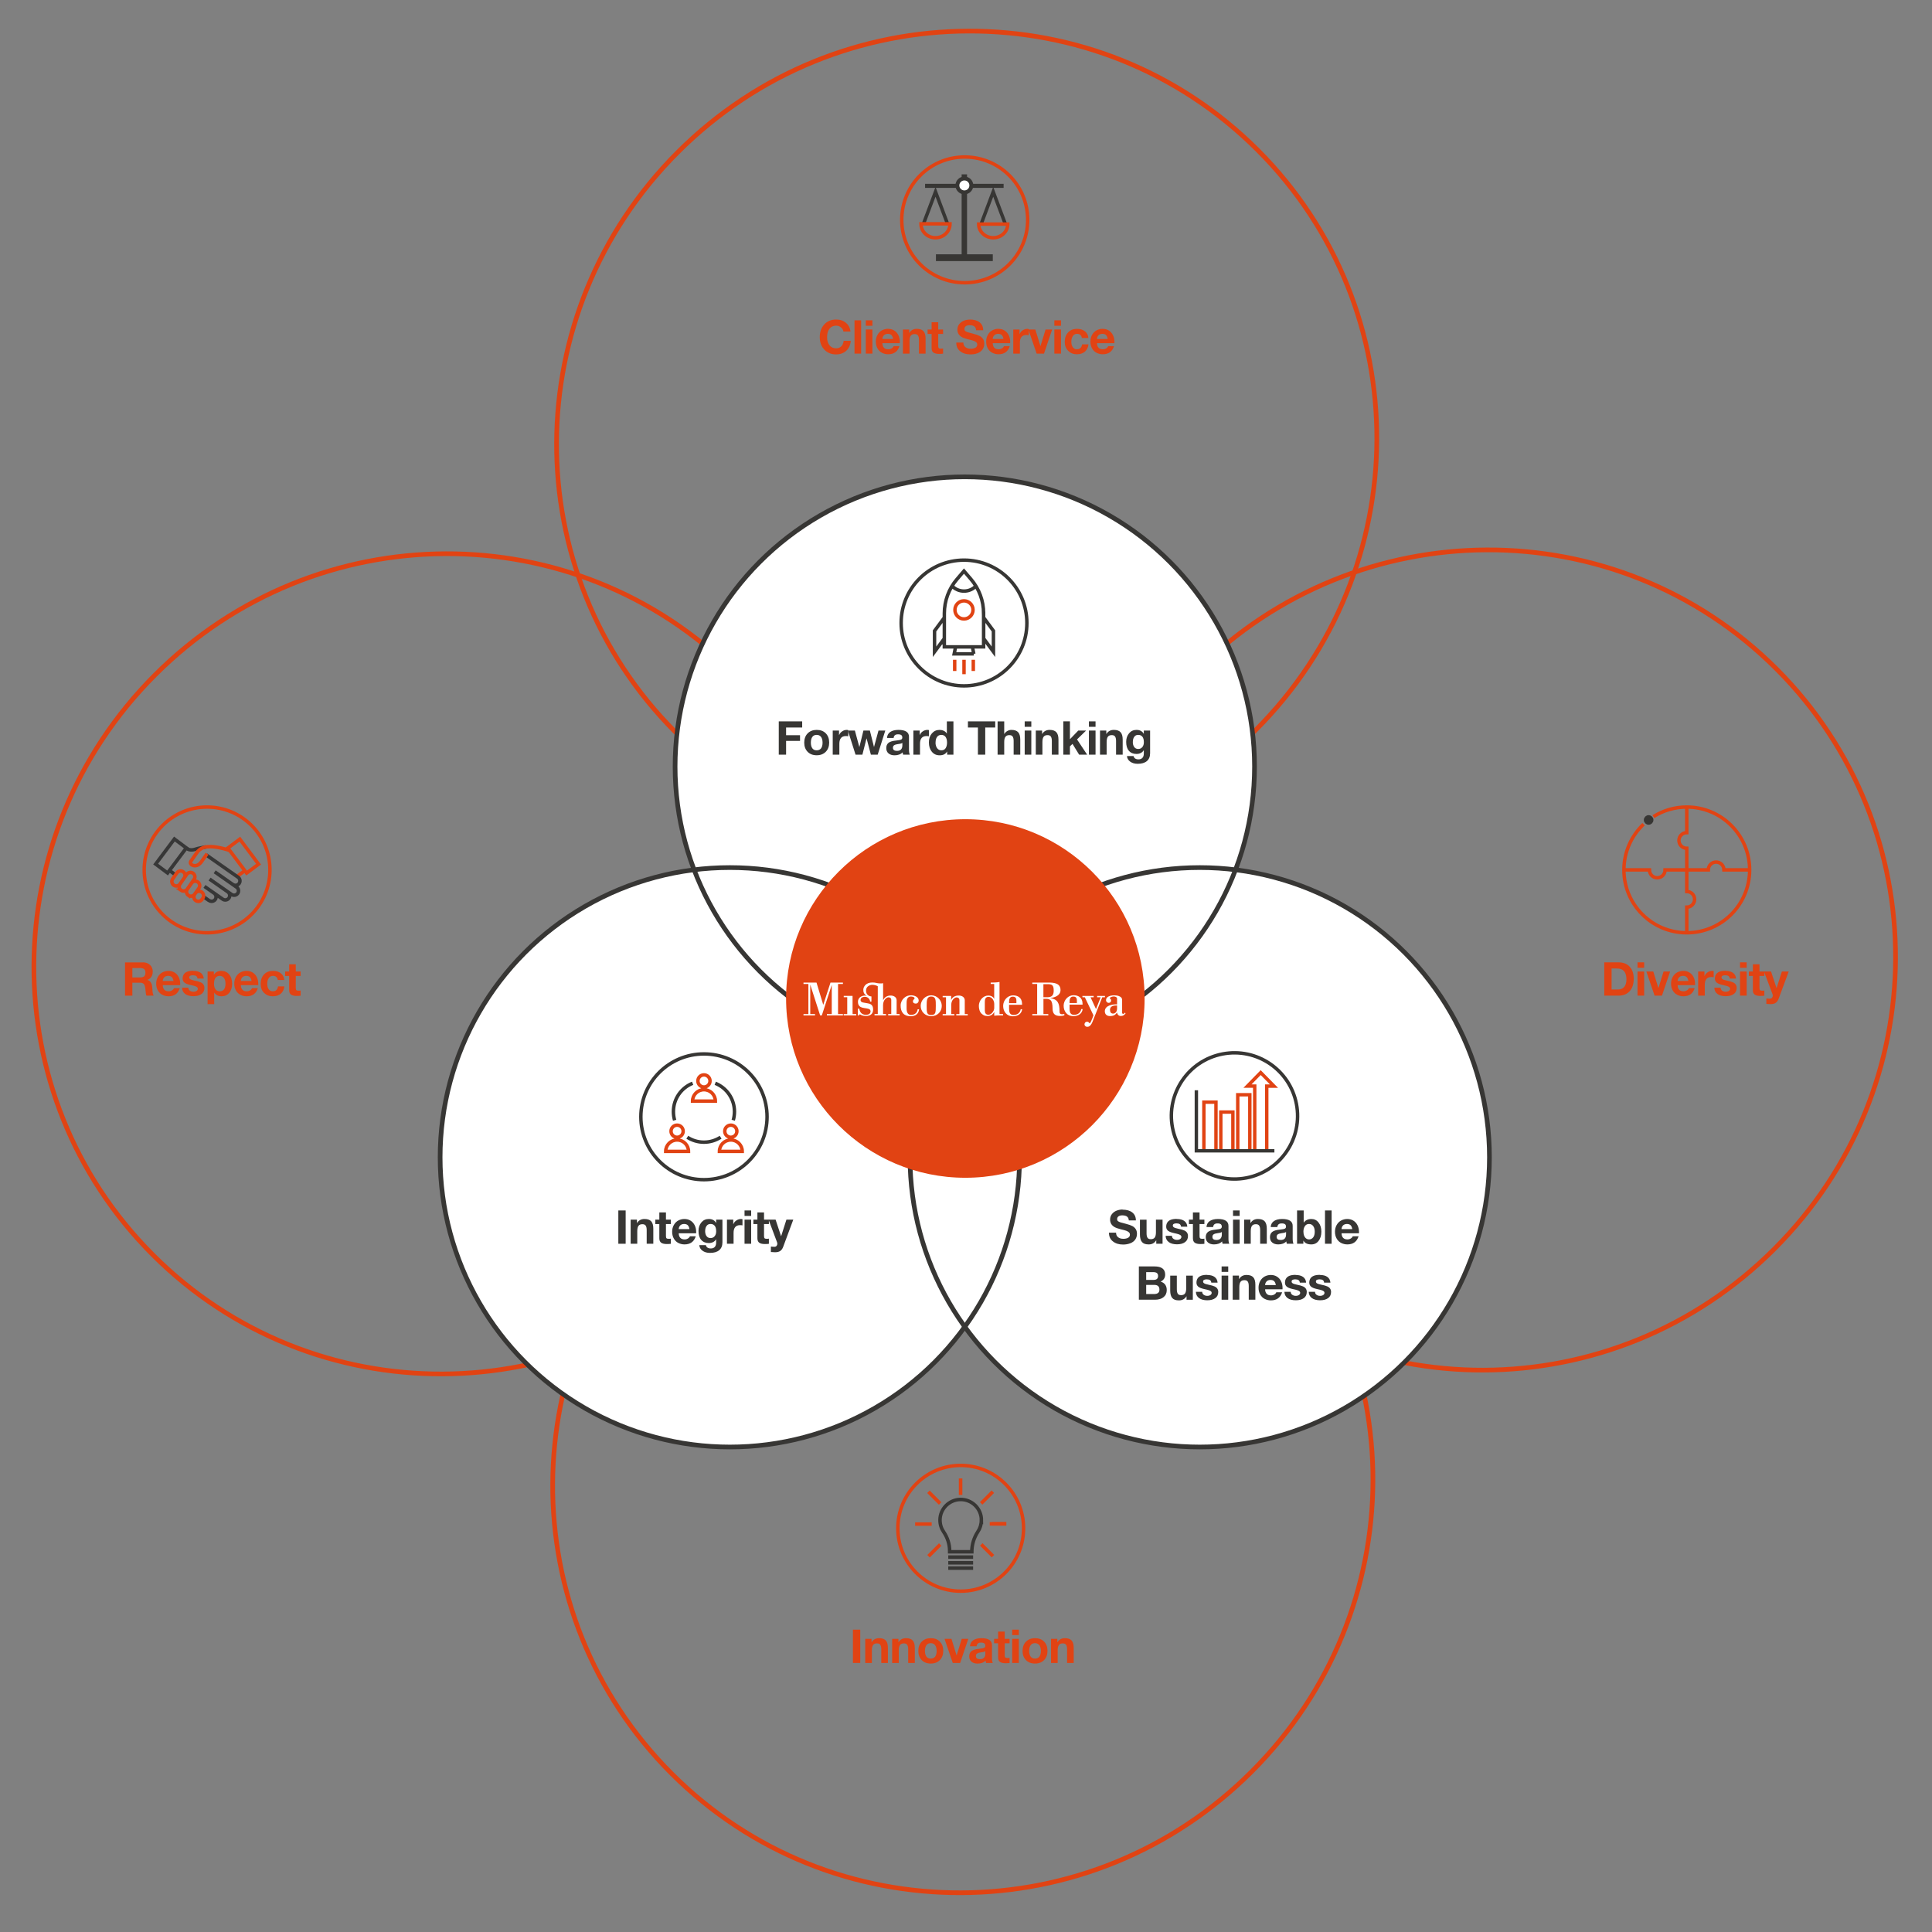 <?xml version="1.0" encoding="UTF-8"?>
<svg id="Layer_1" data-name="Layer 1" xmlns="http://www.w3.org/2000/svg" xmlns:xlink="http://www.w3.org/1999/xlink" viewBox="0 0 414.25 414.25">
  <rect x="0" y="0" width="414.25" height="414.25" fill="#808080" stroke="none"/>
  <defs>
    <style>
      .cls-1 {
        clip-path: url(#clippath-6);
      }

      .cls-2 {
        clip-path: url(#clippath-7);
      }

      .cls-3 {
        clip-path: url(#clippath-17);
      }

      .cls-4 {
        stroke: #373737;
      }

      .cls-4, .cls-5, .cls-6, .cls-7, .cls-8, .cls-9, .cls-10, .cls-11, .cls-12, .cls-13, .cls-14 {
        fill: none;
      }

      .cls-4, .cls-5, .cls-7 {
        stroke-width: .75px;
      }

      .cls-4, .cls-5, .cls-7, .cls-8, .cls-9, .cls-10, .cls-12, .cls-13 {
        stroke-miterlimit: 10;
      }

      .cls-15 {
        clip-path: url(#clippath-15);
      }

      .cls-16 {
        clip-path: url(#clippath-18);
      }

      .cls-17 {
        clip-path: url(#clippath-4);
      }

      .cls-5, .cls-12, .cls-13, .cls-14 {
        stroke: #e14313;
      }

      .cls-18 {
        clip-path: url(#clippath-9);
      }

      .cls-19 {
        clip-path: url(#clippath-10);
      }

      .cls-20 {
        fill: #fff;
      }

      .cls-21 {
        clip-path: url(#clippath-11);
      }

      .cls-7, .cls-8, .cls-9, .cls-10, .cls-11 {
        stroke: #373634;
      }

      .cls-8, .cls-13 {
        stroke-width: .74px;
      }

      .cls-22 {
        clip-path: url(#clippath-1);
      }

      .cls-23 {
        clip-path: url(#clippath-5);
      }

      .cls-24 {
        clip-path: url(#clippath-8);
      }

      .cls-25 {
        clip-path: url(#clippath-3);
      }

      .cls-26 {
        fill: #e14313;
      }

      .cls-27 {
        clip-path: url(#clippath-12);
      }

      .cls-28 {
        clip-path: url(#clippath-14);
      }

      .cls-29 {
        fill: #373634;
      }

      .cls-9, .cls-12 {
        stroke-width: .73px;
      }

      .cls-10 {
        stroke-width: .84px;
      }

      .cls-30 {
        clip-path: url(#clippath-16);
      }

      .cls-31 {
        clip-path: url(#clippath-2);
      }

      .cls-32 {
        clip-path: url(#clippath-13);
      }

      .cls-33 {
        clip-path: url(#clippath);
      }
    </style>
    <clipPath id="clippath">
      <rect class="cls-6" x="-18.5" y="-243.76" width="1190.55" height="737.01"/>
    </clipPath>
    <clipPath id="clippath-1">
      <rect class="cls-6" x="-18.5" y="-243.76" width="1190.55" height="737.01"/>
    </clipPath>
    <clipPath id="clippath-2">
      <rect class="cls-6" x="-18.5" y="-243.76" width="1190.55" height="737.01"/>
    </clipPath>
    <clipPath id="clippath-3">
      <rect class="cls-6" x="-18.5" y="-243.76" width="1190.55" height="737.01"/>
    </clipPath>
    <clipPath id="clippath-4">
      <rect class="cls-6" x="-18.5" y="-243.76" width="1190.55" height="737.01"/>
    </clipPath>
    <clipPath id="clippath-5">
      <rect class="cls-6" x="172.28" y="210.55" width="69.07" height="9.62"/>
    </clipPath>
    <clipPath id="clippath-6">
      <rect class="cls-6" x="-18.5" y="-243.76" width="1190.55" height="737.01"/>
    </clipPath>
    <clipPath id="clippath-7">
      <path class="cls-6" d="M193.35,47.14c0,7.44,6.04,13.48,13.5,13.48s13.5-6.03,13.5-13.48-6.04-13.48-13.5-13.48-13.5,6.03-13.5,13.48"/>
    </clipPath>
    <clipPath id="clippath-8">
      <rect class="cls-6" x="-18.5" y="-243.76" width="1190.55" height="737.01"/>
    </clipPath>
    <clipPath id="clippath-9">
      <path class="cls-6" d="M137.41,239.46c0,7.44,6.06,13.47,13.53,13.47s13.53-6.03,13.53-13.47-6.06-13.48-13.53-13.48-13.53,6.03-13.53,13.48"/>
    </clipPath>
    <clipPath id="clippath-10">
      <rect class="cls-6" x="-18.5" y="-243.76" width="1190.55" height="737.01"/>
    </clipPath>
    <clipPath id="clippath-11">
      <path class="cls-6" d="M251.16,239.27c0,7.47,6.06,13.53,13.53,13.53s13.53-6.06,13.53-13.53-6.06-13.53-13.53-13.53-13.53,6.06-13.53,13.53"/>
    </clipPath>
    <clipPath id="clippath-12">
      <rect class="cls-6" x="-18.5" y="-243.76" width="1190.55" height="737.01"/>
    </clipPath>
    <clipPath id="clippath-13">
      <path class="cls-6" d="M193.22,133.58c0,7.44,6.03,13.48,13.48,13.48s13.48-6.03,13.48-13.48-6.03-13.48-13.48-13.48-13.48,6.03-13.48,13.48"/>
    </clipPath>
    <clipPath id="clippath-14">
      <rect class="cls-6" x="-18.5" y="-243.76" width="1190.55" height="737.01"/>
    </clipPath>
    <clipPath id="clippath-15">
      <path class="cls-6" d="M30.93,186.52c0,7.44,6.03,13.48,13.48,13.48s13.48-6.03,13.48-13.48-6.03-13.48-13.48-13.48-13.48,6.03-13.48,13.48"/>
    </clipPath>
    <clipPath id="clippath-16">
      <rect class="cls-6" x="-18.5" y="-243.76" width="1190.55" height="737.01"/>
    </clipPath>
    <clipPath id="clippath-17">
      <path class="cls-6" d="M192.51,327.69c0,7.44,6.03,13.48,13.48,13.48s13.48-6.03,13.48-13.48-6.03-13.48-13.48-13.48-13.48,6.03-13.48,13.48"/>
    </clipPath>
    <clipPath id="clippath-18">
      <rect class="cls-6" x="-18.5" y="-243.76" width="1190.55" height="737.01"/>
    </clipPath>
  </defs>
  <g>
    <path class="cls-26" d="M347.04,206.34c1.01,0,1.81.31,2.39.94.58.63.87,1.49.87,2.59s-.29,2.03-.88,2.66c-.58.63-1.36.95-2.34.95h-3.1v-7.14h3.06ZM346.94,212.16c.57,0,1.01-.19,1.32-.56.31-.37.47-.9.47-1.59,0-.79-.17-1.38-.5-1.77-.34-.39-.85-.58-1.56-.58h-1.12v4.5h1.39Z"/>
    <path class="cls-26" d="M352.53,206.34v1.17h-1.42v-1.17h1.42ZM352.53,208.31v5.17h-1.42v-5.17h1.42Z"/>
    <path class="cls-26" d="M354.49,208.31l1.09,3.53h.02l1.09-3.53h1.41l-1.75,5.17h-1.58l-1.77-5.17h1.49Z"/>
    <path class="cls-26" d="M360.92,208.17c.49,0,.92.11,1.3.34s.68.55.9.98c.22.43.33.93.33,1.49,0,.05,0,.14-.01.26h-3.73c.01.41.12.74.33.96.2.23.51.35.94.35.26,0,.5-.07.71-.2.22-.13.35-.29.42-.47h1.25c-.37,1.16-1.17,1.74-2.42,1.74-.47,0-.91-.11-1.31-.31-.4-.2-.73-.51-.97-.94-.24-.42-.36-.91-.36-1.47,0-.53.12-1.01.36-1.44.24-.43.57-.76.97-.97.4-.21.84-.32,1.31-.32ZM362.01,210.34c-.07-.39-.19-.67-.37-.84-.18-.17-.44-.26-.77-.26s-.62.1-.82.29c-.2.2-.32.46-.35.81h2.31Z"/>
    <path class="cls-26" d="M367.13,208.17c.12,0,.22.02.31.05v1.32c-.15-.03-.32-.05-.51-.05-.93,0-1.4.55-1.4,1.66v2.33h-1.42v-5.17h1.35v.96h.02c.14-.33.36-.6.67-.8.3-.2.63-.3.98-.3Z"/>
    <path class="cls-26" d="M369.96,208.17c.69,0,1.23.14,1.62.42.39.28.61.69.65,1.23h-1.35c-.02-.25-.11-.42-.27-.54-.16-.11-.39-.17-.7-.17-.27,0-.47.04-.6.12s-.19.2-.19.36c0,.12.04.22.13.3.09.08.22.15.4.21.18.06.37.11.58.15.65.13,1.1.26,1.37.39.27.13.46.29.58.48.12.19.19.42.19.69,0,.58-.21,1.03-.64,1.33-.42.31-1,.46-1.72.46s-1.35-.16-1.78-.49c-.42-.33-.64-.77-.65-1.33h1.35c0,.27.1.48.31.63.21.16.47.24.78.24.27,0,.49-.06.67-.18.18-.12.27-.28.27-.48,0-.13-.06-.24-.17-.33-.11-.09-.27-.16-.47-.23-.2-.07-.51-.14-.93-.23-.33-.07-.63-.16-.89-.27-.26-.11-.46-.26-.59-.44-.14-.18-.21-.41-.21-.68,0-.34.08-.64.24-.89.16-.25.41-.45.75-.58.34-.13.76-.19,1.26-.19Z"/>
    <path class="cls-26" d="M374.51,206.34v1.17h-1.42v-1.17h1.42ZM374.51,208.31v5.17h-1.42v-5.17h1.42Z"/>
    <path class="cls-26" d="M377.26,206.76v1.55h1.04v.95h-1.04v2.56c0,.24.04.4.12.48s.24.12.48.12c.17,0,.32-.01.44-.04v1.11c-.2.03-.48.05-.84.05-.55,0-.95-.09-1.22-.28s-.4-.51-.4-.97v-3.03h-.86v-.95h.86v-1.55h1.42Z"/>
    <path class="cls-26" d="M379.74,208.31l1.17,3.54h.02l1.13-3.54h1.47l-2.16,5.82c-.15.41-.36.7-.63.89s-.65.28-1.12.28c-.21,0-.5-.02-.89-.05v-1.17c.25.03.5.05.75.05.2,0,.35-.06.46-.19.11-.12.17-.28.17-.46,0-.11-.02-.21-.06-.32l-1.82-4.85h1.52Z"/>
  </g>
  <g class="cls-33">
    <path class="cls-14" d="M256.09,268.25c34.21,34.21,89.89,34.01,124.36-.46,34.47-34.47,34.67-90.14.46-124.36-34.21-34.21-89.89-34.01-124.36.46-34.47,34.47-34.67,90.15-.46,124.36Z"/>
  </g>
  <g class="cls-22">
    <path class="cls-14" d="M144.86,157.01c34.21,34.21,89.89,34.01,124.36-.46,34.47-34.47,34.68-90.14.46-124.36-34.21-34.21-89.89-34.01-124.36.46-34.47,34.47-34.67,90.15-.46,124.36Z"/>
  </g>
  <g>
    <path class="cls-26" d="M179.28,68.51c.83,0,1.53.23,2.1.71.57.47.89,1.09.98,1.86h-1.52c-.05-.35-.23-.65-.53-.89-.3-.24-.64-.36-1.03-.36-.61,0-1.09.22-1.43.66s-.51,1.04-.51,1.79.17,1.31.51,1.75c.34.43.82.65,1.43.65.45,0,.82-.14,1.1-.42.28-.28.45-.67.52-1.19h1.52c-.08.91-.4,1.62-.97,2.14-.57.52-1.29.78-2.17.78-1.05,0-1.89-.34-2.54-1.04-.65-.69-.97-1.58-.97-2.67s.32-2.01.96-2.71c.64-.7,1.49-1.06,2.55-1.06Z"/>
    <path class="cls-26" d="M184.64,68.68v7.14h-1.42v-7.14h1.42Z"/>
    <path class="cls-26" d="M187.06,68.68v1.17h-1.42v-1.17h1.42ZM187.06,70.65v5.17h-1.42v-5.17h1.42Z"/>
    <path class="cls-26" d="M190.41,70.51c.49,0,.92.11,1.3.34.38.23.68.56.9.99.22.43.33.92.33,1.48,0,.05,0,.14-.01.26h-3.73c.01.41.12.74.33.97.2.23.51.34.94.34.26,0,.5-.06.71-.19.22-.13.35-.29.42-.48h1.25c-.37,1.16-1.17,1.74-2.42,1.74-.47,0-.91-.11-1.31-.31-.4-.2-.73-.51-.97-.94-.24-.42-.36-.92-.36-1.48,0-.53.12-1.01.36-1.44.24-.43.57-.76.97-.97.4-.21.84-.32,1.31-.32ZM191.5,72.68c-.07-.39-.19-.67-.37-.84-.18-.17-.44-.26-.77-.26s-.62.1-.82.3c-.2.2-.32.46-.35.8h2.31Z"/>
    <path class="cls-26" d="M196.57,70.51c.66,0,1.14.17,1.44.5.3.33.45.86.45,1.59v3.22h-1.42v-2.93c0-.43-.07-.74-.21-.95-.14-.21-.37-.31-.71-.31-.39,0-.67.12-.84.35-.17.23-.26.62-.26,1.15v2.69h-1.42v-5.17h1.35v.72h.03c.35-.57.88-.86,1.59-.86Z"/>
    <path class="cls-26" d="M201.17,69.1v1.55h1.04v.95h-1.04v2.56c0,.24.04.4.12.48.08.08.24.12.48.12.17,0,.32-.01.44-.04v1.11c-.2.03-.48.05-.84.05-.55,0-.95-.09-1.22-.28-.27-.19-.4-.51-.4-.97v-3.03h-.86v-.95h.86v-1.55h1.42Z"/>
    <path class="cls-26" d="M207.96,68.51c.87,0,1.57.2,2.08.6s.77.97.77,1.7h-1.52c-.02-.36-.14-.63-.37-.81-.22-.18-.57-.27-1.04-.27-.33,0-.59.07-.79.21-.2.14-.3.34-.3.6,0,.21.06.36.19.45.12.09.3.18.52.25.23.07.62.18,1.19.32.59.15,1.05.31,1.37.48s.56.4.73.66c.17.27.25.6.25,1,0,.45-.12.86-.36,1.21-.24.35-.59.62-1.05.81s-.98.27-1.56.27c-.89,0-1.61-.22-2.18-.67-.57-.44-.85-1.05-.85-1.82v-.05h1.52c0,.42.14.75.43.98s.67.35,1.14.35c.42,0,.76-.08,1.02-.23.26-.15.38-.37.38-.67,0-.19-.07-.36-.21-.49-.14-.13-.33-.24-.56-.32s-.63-.19-1.18-.31c-.64-.16-1.11-.33-1.4-.51-.29-.18-.52-.4-.67-.65-.15-.26-.23-.56-.23-.93,0-.45.13-.84.39-1.17.26-.33.59-.58,1-.74.41-.16.84-.24,1.28-.24Z"/>
    <path class="cls-26" d="M214.07,70.51c.49,0,.92.11,1.3.34.38.23.68.56.9.99.22.43.33.92.33,1.48,0,.05,0,.14-.01.26h-3.73c.01.41.12.74.33.97.2.23.51.34.94.34.26,0,.5-.06.71-.19.22-.13.35-.29.42-.48h1.25c-.37,1.16-1.17,1.74-2.42,1.74-.47,0-.91-.11-1.31-.31-.4-.2-.73-.51-.97-.94-.24-.42-.36-.92-.36-1.48,0-.53.12-1.01.36-1.44.24-.43.57-.76.97-.97.4-.21.84-.32,1.31-.32ZM215.16,72.68c-.07-.39-.19-.67-.37-.84-.18-.17-.44-.26-.77-.26s-.62.1-.82.3c-.2.2-.32.46-.35.8h2.31Z"/>
    <path class="cls-26" d="M220.28,70.51c.12,0,.22.02.31.05v1.32c-.15-.03-.32-.05-.51-.05-.93,0-1.4.55-1.4,1.66v2.33h-1.42v-5.17h1.35v.96h.02c.14-.33.36-.6.67-.8.3-.2.63-.3.98-.3Z"/>
    <path class="cls-26" d="M221.99,70.65l1.09,3.53h.02l1.09-3.53h1.41l-1.75,5.17h-1.58l-1.77-5.17h1.49Z"/>
    <path class="cls-26" d="M227.49,68.68v1.17h-1.42v-1.17h1.42ZM227.49,70.65v5.17h-1.42v-5.17h1.42Z"/>
    <path class="cls-26" d="M230.93,70.51c.7,0,1.27.18,1.71.54s.68.83.72,1.42h-1.39c-.09-.59-.44-.89-1.05-.89-.37,0-.67.15-.88.46s-.33.71-.33,1.22.1.88.31,1.18c.21.3.5.45.87.45.65,0,1.02-.35,1.13-1.05h1.37c-.09.69-.36,1.21-.79,1.58-.44.36-1,.54-1.69.54-.77,0-1.39-.25-1.88-.74-.49-.49-.73-1.13-.73-1.91,0-.85.24-1.53.72-2.04.48-.51,1.12-.76,1.92-.76Z"/>
    <path class="cls-26" d="M236.42,70.51c.49,0,.92.11,1.3.34.38.23.68.56.9.99.22.43.33.92.33,1.48,0,.05,0,.14-.01.26h-3.73c.01.41.12.74.33.97.2.23.51.34.94.34.26,0,.5-.06.71-.19.22-.13.35-.29.42-.48h1.25c-.37,1.16-1.17,1.74-2.42,1.74-.47,0-.91-.11-1.31-.31-.4-.2-.73-.51-.97-.94-.24-.42-.36-.92-.36-1.48,0-.53.12-1.01.36-1.44.24-.43.57-.76.97-.97.4-.21.84-.32,1.31-.32ZM237.51,72.68c-.07-.39-.19-.67-.37-.84-.18-.17-.44-.26-.77-.26s-.62.1-.82.3c-.2.2-.32.46-.35.8h2.31Z"/>
  </g>
  <g>
    <path class="cls-26" d="M184.45,349.42v7.14h-1.57v-7.14h1.57Z"/>
    <path class="cls-26" d="M188.49,351.25c.66,0,1.14.17,1.44.5.3.33.45.86.45,1.59v3.22h-1.42v-2.93c0-.43-.07-.74-.21-.95-.14-.21-.37-.31-.71-.31-.39,0-.67.12-.84.35-.17.23-.26.62-.26,1.15v2.69h-1.42v-5.17h1.35v.72h.03c.35-.57.88-.86,1.59-.86Z"/>
    <path class="cls-26" d="M194.26,351.25c.66,0,1.14.17,1.44.5.3.33.45.86.45,1.59v3.22h-1.42v-2.93c0-.43-.07-.74-.21-.95-.14-.21-.37-.31-.71-.31-.39,0-.67.12-.84.35-.17.23-.26.62-.26,1.15v2.69h-1.42v-5.17h1.35v.72h.03c.35-.57.88-.86,1.59-.86Z"/>
    <path class="cls-26" d="M199.57,351.25c.83,0,1.48.25,1.96.75.48.5.72,1.16.72,1.97s-.25,1.48-.73,1.97c-.49.5-1.14.75-1.95.75s-1.47-.25-1.95-.75c-.48-.5-.72-1.16-.72-1.96s.25-1.5.74-1.99c.49-.49,1.13-.74,1.93-.74ZM198.32,353.98c0,.53.11.93.32,1.22.21.29.52.43.93.43s.74-.15.95-.44c.21-.29.31-.7.31-1.21s-.11-.94-.33-1.23c-.22-.29-.53-.43-.94-.43s-.71.14-.92.43c-.21.29-.32.7-.32,1.23Z"/>
    <path class="cls-26" d="M204.01,351.39l1.09,3.53h.02l1.09-3.53h1.41l-1.75,5.17h-1.58l-1.77-5.17h1.49Z"/>
    <path class="cls-26" d="M210.43,351.25c1.51,0,2.26.5,2.26,1.47v2.74c0,.51.06.87.18,1.1h-1.44c-.05-.16-.09-.33-.1-.5-.42.43-1,.64-1.74.64-.54,0-.97-.14-1.29-.41-.32-.27-.48-.65-.48-1.14s.15-.84.45-1.1c.31-.27.86-.45,1.67-.52.57-.06.94-.13,1.09-.22s.23-.23.23-.42c0-.23-.07-.41-.21-.52-.14-.11-.37-.17-.7-.17-.3,0-.53.06-.68.19s-.24.32-.27.59h-1.42c.03-.57.27-1,.7-1.29.43-.29,1.01-.44,1.74-.44ZM209.25,355.09c0,.44.29.66.87.66.76,0,1.14-.4,1.15-1.17v-.55c-.11.11-.4.2-.86.25-.4.05-.69.13-.88.25-.19.12-.28.3-.28.57Z"/>
    <path class="cls-26" d="M215.43,349.84v1.55h1.04v.95h-1.04v2.56c0,.24.04.4.12.48s.24.12.48.12c.17,0,.32-.01.44-.04v1.11c-.2.03-.48.05-.84.05-.55,0-.95-.09-1.22-.28s-.4-.51-.4-.97v-3.03h-.86v-.95h.86v-1.55h1.42Z"/>
    <path class="cls-26" d="M218.45,349.42v1.17h-1.42v-1.17h1.42ZM218.45,351.39v5.17h-1.42v-5.17h1.42Z"/>
    <path class="cls-26" d="M221.92,351.25c.83,0,1.48.25,1.96.75.48.5.72,1.16.72,1.97s-.25,1.48-.73,1.97c-.49.5-1.14.75-1.95.75s-1.47-.25-1.95-.75c-.48-.5-.72-1.16-.72-1.96s.25-1.5.74-1.99c.49-.49,1.13-.74,1.93-.74ZM220.67,353.98c0,.53.11.93.32,1.22.21.29.52.43.93.43s.74-.15.95-.44c.21-.29.31-.7.31-1.21s-.11-.94-.33-1.23c-.22-.29-.53-.43-.94-.43s-.71.14-.92.43c-.21.29-.32.7-.32,1.23Z"/>
    <path class="cls-26" d="M228.33,351.25c.66,0,1.14.17,1.44.5.3.33.45.86.45,1.59v3.22h-1.42v-2.93c0-.43-.07-.74-.21-.95-.14-.21-.37-.31-.71-.31-.39,0-.67.12-.84.35-.17.23-.26.62-.26,1.15v2.69h-1.42v-5.17h1.35v.72h.03c.35-.57.88-.86,1.59-.86Z"/>
  </g>
  <g class="cls-31">
    <path class="cls-14" d="M144.03,380.31c34.21,34.21,89.89,34.01,124.36-.46,34.47-34.47,34.68-90.14.46-124.36-34.21-34.21-89.89-34.01-124.36.46-34.47,34.47-34.68,90.15-.46,124.36Z"/>
  </g>
  <g>
    <path class="cls-26" d="M30.66,206.34c.6,0,1.1.18,1.5.55.4.37.59.84.59,1.42,0,.89-.38,1.49-1.13,1.79v.02c.25.07.45.2.6.37.14.17.25.37.32.59.07.23.12.59.14,1.09.03.65.12,1.09.28,1.31h-1.57c-.09-.22-.15-.63-.2-1.24-.05-.64-.17-1.06-.35-1.25-.18-.2-.47-.29-.88-.29h-1.58v2.79h-1.57v-7.14h3.85ZM30.11,209.57c.33,0,.59-.08.78-.22.19-.15.29-.42.29-.79,0-.36-.09-.62-.28-.77-.19-.15-.45-.22-.8-.22h-1.72v2.01h1.73Z"/>
    <path class="cls-26" d="M36.11,208.17c.49,0,.92.11,1.3.34s.68.55.9.98c.22.43.33.93.33,1.49,0,.05,0,.14-.01.26h-3.73c.01.41.12.74.33.96.2.23.51.35.94.35.26,0,.5-.07.71-.2.22-.13.35-.29.42-.47h1.25c-.37,1.16-1.17,1.74-2.42,1.74-.47,0-.91-.11-1.31-.31-.4-.2-.73-.51-.97-.94-.24-.42-.36-.91-.36-1.47,0-.53.12-1.01.36-1.44.24-.43.57-.76.97-.97.4-.21.84-.32,1.31-.32ZM37.2,210.34c-.07-.39-.19-.67-.37-.84-.18-.17-.44-.26-.77-.26s-.62.1-.82.29c-.2.2-.32.46-.35.81h2.31Z"/>
    <path class="cls-26" d="M41.42,208.17c.69,0,1.23.14,1.62.42.39.28.61.69.65,1.23h-1.35c-.02-.25-.11-.42-.27-.54-.16-.11-.39-.17-.7-.17-.27,0-.47.04-.6.12s-.19.2-.19.36c0,.12.04.22.13.3.09.08.22.15.4.21.18.06.37.11.58.15.65.13,1.1.26,1.37.39.27.13.46.29.58.48.12.19.19.42.19.69,0,.58-.21,1.03-.64,1.33-.42.31-1,.46-1.72.46s-1.35-.16-1.78-.49c-.42-.33-.64-.77-.65-1.33h1.35c0,.27.1.48.31.63.21.16.47.24.78.24.27,0,.49-.06.67-.18.18-.12.27-.28.27-.48,0-.13-.06-.24-.17-.33-.11-.09-.27-.16-.47-.23-.2-.07-.51-.14-.93-.23-.33-.07-.63-.16-.89-.27-.26-.11-.46-.26-.59-.44-.14-.18-.21-.41-.21-.68,0-.34.08-.64.24-.89.16-.25.41-.45.75-.58.34-.13.76-.19,1.26-.19Z"/>
    <path class="cls-26" d="M47.42,208.17c.71,0,1.28.25,1.71.75.43.5.64,1.18.64,2.03,0,.78-.2,1.42-.61,1.92s-.96.75-1.66.75-1.2-.26-1.55-.78h-.02v2.46h-1.42v-6.99h1.35v.66h.02c.34-.53.85-.8,1.54-.8ZM45.88,210.91c0,.51.11.91.32,1.2.21.29.52.44.92.44s.72-.15.93-.44c.2-.29.3-.69.3-1.2s-.11-.93-.33-1.22c-.22-.3-.53-.45-.92-.45s-.69.15-.9.44c-.21.29-.31.7-.31,1.23Z"/>
    <path class="cls-26" d="M52.85,208.17c.49,0,.92.11,1.3.34s.68.55.9.98c.22.43.33.93.33,1.49,0,.05,0,.14-.01.26h-3.73c.01.41.12.74.33.96.2.23.51.35.94.35.26,0,.5-.07.71-.2.22-.13.35-.29.42-.47h1.25c-.37,1.16-1.17,1.74-2.42,1.74-.47,0-.91-.11-1.31-.31-.4-.2-.73-.51-.97-.94-.24-.42-.36-.91-.36-1.47,0-.53.12-1.01.36-1.44.24-.43.57-.76.97-.97.4-.21.84-.32,1.31-.32ZM53.94,210.34c-.07-.39-.19-.67-.37-.84-.18-.17-.44-.26-.77-.26s-.62.1-.82.29c-.2.2-.32.46-.35.81h2.31Z"/>
    <path class="cls-26" d="M58.52,208.17c.7,0,1.27.18,1.71.53.44.36.68.83.72,1.43h-1.39c-.09-.59-.44-.89-1.05-.89-.37,0-.67.15-.88.46s-.33.71-.33,1.22.1.88.31,1.18.5.45.87.45c.65,0,1.02-.35,1.13-1.05h1.37c-.09.69-.36,1.21-.79,1.58-.44.36-1,.54-1.69.54-.77,0-1.39-.25-1.88-.73-.49-.49-.73-1.13-.73-1.92,0-.85.24-1.53.72-2.04s1.12-.76,1.92-.76Z"/>
    <path class="cls-26" d="M63.42,206.76v1.55h1.04v.95h-1.04v2.56c0,.24.04.4.12.48s.24.12.48.12c.17,0,.32-.01.44-.04v1.11c-.2.03-.48.05-.84.05-.55,0-.95-.09-1.22-.28s-.4-.51-.4-.97v-3.03h-.86v-.95h.86v-1.55h1.42Z"/>
  </g>
  <g class="cls-25">
    <path class="cls-14" d="M32.79,269.07c34.21,34.21,89.89,34.01,124.36-.46,34.47-34.47,34.67-90.15.46-124.36-34.21-34.21-89.89-34.01-124.36.46-34.47,34.47-34.67,90.15-.46,124.36Z"/>
    <path class="cls-20" d="M206.87,226.11c34.1,0,61.75-27.65,61.75-61.75s-27.65-61.75-61.75-61.75-61.75,27.65-61.75,61.75,27.65,61.75,61.75,61.75"/>
    <path class="cls-20" d="M156.49,309.89c34.1,0,61.75-27.65,61.75-61.75s-27.65-61.75-61.75-61.75-61.75,27.65-61.75,61.75,27.65,61.75,61.75,61.75"/>
    <path class="cls-20" d="M257.24,309.89c34.1,0,61.75-27.65,61.75-61.75s-27.65-61.75-61.75-61.75-61.75,27.65-61.75,61.75,27.65,61.75,61.75,61.75"/>
    <circle class="cls-11" cx="206.87" cy="164.36" r="62.12"/>
    <circle class="cls-11" cx="156.49" cy="248.14" r="62.12"/>
    <circle class="cls-11" cx="257.24" cy="248.14" r="62.12"/>
  </g>
  <g>
    <path class="cls-29" d="M172,154.67v1.32h-3.45v1.65h2.99v1.22h-2.99v2.95h-1.57v-7.14h5.02Z"/>
    <path class="cls-29" d="M175.11,156.5c.83,0,1.48.25,1.96.75.48.5.72,1.16.72,1.97s-.25,1.48-.73,1.97c-.49.5-1.14.75-1.95.75s-1.47-.25-1.95-.75c-.48-.5-.72-1.16-.72-1.96s.25-1.5.74-1.99c.49-.49,1.13-.74,1.93-.74ZM173.86,159.23c0,.53.11.93.32,1.22.21.29.52.43.93.43s.74-.15.95-.44c.21-.29.31-.7.31-1.21s-.11-.94-.33-1.23c-.22-.29-.53-.43-.94-.43s-.71.14-.92.43c-.21.29-.32.7-.32,1.23Z"/>
    <path class="cls-29" d="M181.57,156.5c.12,0,.22.02.31.05v1.32c-.15-.03-.32-.05-.51-.05-.93,0-1.4.55-1.4,1.66v2.33h-1.42v-5.17h1.35v.96h.02c.14-.33.36-.6.67-.8.3-.2.63-.3.98-.3Z"/>
    <path class="cls-29" d="M183.3,156.64l.95,3.51h.02l.86-3.51h1.38l.88,3.5h.02l.95-3.5h1.46l-1.63,5.17h-1.46l-.92-3.47h-.02l-.88,3.47h-1.47l-1.64-5.17h1.5Z"/>
    <path class="cls-29" d="M192.64,156.5c1.51,0,2.26.5,2.26,1.47v2.74c0,.51.06.87.18,1.1h-1.44c-.05-.16-.09-.33-.1-.5-.42.43-1,.64-1.74.64-.54,0-.97-.14-1.29-.41-.32-.27-.48-.65-.48-1.14s.15-.84.45-1.1c.31-.27.86-.45,1.67-.52.57-.06.94-.13,1.09-.22s.23-.23.23-.42c0-.23-.07-.41-.21-.52-.14-.11-.37-.17-.7-.17-.3,0-.53.06-.68.19s-.24.32-.27.59h-1.42c.03-.57.27-1,.7-1.29.43-.29,1.01-.44,1.74-.44ZM191.46,160.34c0,.44.29.66.87.66.76,0,1.14-.4,1.15-1.17v-.55c-.11.11-.4.2-.86.25-.4.05-.69.13-.88.25-.19.12-.28.3-.28.57Z"/>
    <path class="cls-29" d="M198.86,156.5c.12,0,.22.02.31.05v1.32c-.15-.03-.32-.05-.51-.05-.93,0-1.4.55-1.4,1.66v2.33h-1.42v-5.17h1.35v.96h.02c.14-.33.36-.6.67-.8.3-.2.63-.3.98-.3Z"/>
    <path class="cls-29" d="M204.43,154.67v7.14h-1.35v-.66h-.02c-.31.53-.83.8-1.57.8s-1.28-.26-1.7-.78c-.42-.52-.62-1.18-.62-1.99s.21-1.43.64-1.93.98-.75,1.65-.75c.31,0,.61.06.89.19.28.13.49.32.65.58h.02v-2.6h1.42ZM200.59,159.22c0,.47.11.87.33,1.18.22.32.53.48.92.48.41,0,.71-.15.91-.45.2-.3.31-.71.31-1.22s-.11-.92-.32-1.21c-.21-.29-.52-.43-.91-.43s-.71.15-.92.45-.31.7-.31,1.2Z"/>
    <path class="cls-29" d="M213.39,154.67v1.32h-2.14v5.82h-1.57v-5.82h-2.14v-1.32h5.85Z"/>
    <path class="cls-29" d="M215.32,154.67v2.69h.03c.16-.27.38-.48.65-.63.27-.15.56-.23.87-.23.66,0,1.14.17,1.44.5.3.33.45.86.45,1.58v3.23h-1.42v-2.94c0-.42-.07-.73-.21-.94-.14-.21-.37-.31-.71-.31-.38,0-.66.12-.83.35-.18.23-.27.61-.27,1.13v2.71h-1.42v-7.14h1.42Z"/>
    <path class="cls-29" d="M221.13,154.67v1.17h-1.42v-1.17h1.42ZM221.13,156.64v5.17h-1.42v-5.17h1.42Z"/>
    <path class="cls-29" d="M225.06,156.5c.66,0,1.14.17,1.44.5.3.33.45.86.45,1.59v3.22h-1.42v-2.93c0-.43-.07-.74-.21-.95-.14-.21-.37-.31-.71-.31-.39,0-.67.12-.84.35-.17.23-.26.62-.26,1.15v2.69h-1.42v-5.17h1.35v.72h.03c.35-.57.88-.86,1.59-.86Z"/>
    <path class="cls-29" d="M229.41,154.67v3.83l1.79-1.86h1.68l-1.95,1.9,2.17,3.27h-1.72l-1.42-2.31-.55.53v1.78h-1.42v-7.14h1.42Z"/>
    <path class="cls-29" d="M234.9,154.67v1.17h-1.42v-1.17h1.42ZM234.9,156.64v5.17h-1.42v-5.17h1.42Z"/>
    <path class="cls-29" d="M238.83,156.5c.66,0,1.14.17,1.44.5.3.33.45.86.45,1.59v3.22h-1.42v-2.93c0-.43-.07-.74-.21-.95-.14-.21-.37-.31-.71-.31-.39,0-.67.12-.84.35-.17.23-.26.62-.26,1.15v2.69h-1.42v-5.17h1.35v.72h.03c.35-.57.88-.86,1.59-.86Z"/>
    <path class="cls-29" d="M243.69,156.5c.71,0,1.23.28,1.54.83h.02v-.69h1.35v4.85c0,.75-.23,1.31-.69,1.7s-1.12.58-1.98.58c-.65,0-1.19-.16-1.61-.47s-.65-.71-.68-1.19h1.41c.11.47.47.71,1.06.71.37,0,.65-.11.85-.33.2-.22.29-.52.29-.92v-.71h-.02c-.14.25-.35.45-.62.59-.27.14-.58.21-.94.21-.69,0-1.23-.23-1.62-.68-.39-.45-.58-1.09-.58-1.92,0-.73.21-1.34.62-1.83.41-.49.94-.73,1.6-.73ZM242.89,159.04c0,.49.1.87.31,1.14.2.27.48.41.85.41s.66-.13.88-.4c.22-.26.33-.61.33-1.04,0-.52-.1-.91-.31-1.18-.21-.27-.51-.4-.91-.4-.37,0-.65.14-.84.42-.2.28-.3.63-.3,1.06Z"/>
  </g>
  <g>
    <path class="cls-29" d="M134.15,259.54v7.14h-1.57v-7.14h1.57Z"/>
    <path class="cls-29" d="M138.19,261.37c.66,0,1.14.17,1.44.5.3.33.45.86.45,1.59v3.22h-1.42v-2.93c0-.43-.07-.74-.21-.95-.14-.21-.37-.31-.71-.31-.39,0-.67.12-.84.35-.17.23-.26.62-.26,1.15v2.69h-1.42v-5.17h1.35v.72h.03c.35-.57.88-.86,1.59-.86Z"/>
    <path class="cls-29" d="M142.79,259.96v1.55h1.04v.95h-1.04v2.56c0,.24.04.4.12.48s.24.12.48.12c.17,0,.32-.01.44-.04v1.11c-.2.03-.48.05-.84.05-.55,0-.95-.09-1.22-.28s-.4-.51-.4-.97v-3.03h-.86v-.95h.86v-1.55h1.42Z"/>
    <path class="cls-29" d="M146.74,261.37c.49,0,.92.11,1.3.34s.68.55.9.98c.22.43.33.93.33,1.49,0,.05,0,.14-.01.26h-3.73c.01.41.12.74.33.96.2.23.51.35.94.35.26,0,.5-.07.71-.2.22-.13.35-.29.42-.47h1.25c-.37,1.16-1.17,1.74-2.42,1.74-.47,0-.91-.11-1.31-.31-.4-.2-.73-.51-.97-.94-.24-.42-.36-.91-.36-1.47,0-.53.12-1.01.36-1.44.24-.43.57-.76.97-.97.4-.21.84-.32,1.31-.32ZM147.83,263.54c-.07-.39-.19-.67-.37-.84-.18-.17-.44-.26-.77-.26s-.62.1-.82.29c-.2.2-.32.46-.35.81h2.31Z"/>
    <path class="cls-29" d="M151.99,261.37c.71,0,1.23.28,1.54.83h.02v-.69h1.35v4.85c0,.75-.23,1.31-.69,1.7s-1.12.58-1.98.58c-.65,0-1.19-.16-1.61-.47s-.65-.71-.68-1.19h1.41c.11.47.47.71,1.06.71.37,0,.65-.11.85-.33.2-.22.29-.52.29-.92v-.71h-.02c-.14.25-.35.45-.62.59-.27.14-.58.21-.94.21-.69,0-1.23-.23-1.62-.68-.39-.45-.58-1.09-.58-1.92,0-.73.21-1.34.62-1.83.41-.49.94-.73,1.6-.73ZM151.19,263.91c0,.49.1.87.31,1.14.2.27.48.41.85.41s.66-.13.88-.4c.22-.26.33-.61.33-1.04,0-.52-.1-.91-.31-1.18-.21-.27-.51-.4-.91-.4-.37,0-.65.14-.84.42-.2.28-.3.63-.3,1.06Z"/>
    <path class="cls-29" d="M158.89,261.37c.12,0,.22.02.31.05v1.32c-.15-.03-.32-.05-.51-.05-.93,0-1.4.55-1.4,1.66v2.33h-1.42v-5.17h1.35v.96h.02c.14-.33.36-.6.67-.8.3-.2.63-.3.98-.3Z"/>
    <path class="cls-29" d="M161.06,259.54v1.17h-1.42v-1.17h1.42ZM161.06,261.51v5.17h-1.42v-5.17h1.42Z"/>
    <path class="cls-29" d="M163.82,259.96v1.55h1.04v.95h-1.04v2.56c0,.24.04.4.12.48s.24.12.48.12c.17,0,.32-.01.44-.04v1.11c-.2.03-.48.05-.84.05-.55,0-.95-.09-1.22-.28s-.4-.51-.4-.97v-3.03h-.86v-.95h.86v-1.55h1.42Z"/>
    <path class="cls-29" d="M166.3,261.51l1.17,3.54h.02l1.13-3.54h1.47l-2.16,5.82c-.15.41-.36.7-.63.89s-.65.28-1.12.28c-.21,0-.5-.02-.89-.05v-1.17c.25.03.5.05.75.05.2,0,.35-.06.46-.19.11-.12.17-.28.17-.46,0-.11-.02-.21-.06-.32l-1.82-4.85h1.52Z"/>
  </g>
  <g>
    <path class="cls-29" d="M240.7,259.37c.87,0,1.57.2,2.08.6s.77.97.77,1.7h-1.52c-.02-.36-.14-.63-.37-.81-.22-.18-.57-.27-1.04-.27-.33,0-.59.07-.79.21-.2.14-.3.34-.3.59,0,.21.06.36.19.45.12.09.3.18.52.25s.62.18,1.19.32c.59.15,1.05.31,1.37.48.32.17.56.4.73.67.17.27.25.6.25,1,0,.45-.12.86-.36,1.21-.24.35-.59.62-1.05.8-.46.18-.98.28-1.56.28-.89,0-1.61-.22-2.18-.67-.57-.44-.85-1.05-.85-1.83v-.05h1.52c0,.42.14.75.43.98.29.23.67.34,1.14.34.42,0,.76-.08,1.02-.23.26-.15.38-.37.38-.67,0-.19-.07-.36-.21-.49-.14-.13-.33-.24-.56-.33s-.63-.19-1.18-.32c-.64-.16-1.11-.33-1.4-.51s-.52-.4-.67-.66c-.15-.26-.23-.56-.23-.92,0-.45.13-.84.39-1.17.26-.33.59-.58,1-.74.41-.16.84-.24,1.28-.24Z"/>
    <path class="cls-29" d="M245.84,261.51v2.93c0,.4.06.71.19.93.13.22.37.33.72.33.39,0,.67-.12.84-.35s.26-.61.26-1.12v-2.72h1.42v5.17h-1.35v-.72h-.03c-.35.57-.88.86-1.59.86s-1.15-.17-1.44-.51-.44-.87-.44-1.58v-3.21h1.42Z"/>
    <path class="cls-29" d="M252.31,261.37c.69,0,1.23.14,1.62.42.39.28.61.69.65,1.23h-1.35c-.02-.25-.11-.42-.27-.54-.16-.11-.39-.17-.7-.17-.27,0-.47.04-.6.12s-.19.2-.19.36c0,.12.04.22.13.3.09.08.22.15.4.21.18.06.37.11.58.15.65.13,1.1.26,1.37.39.27.13.46.29.58.48.12.19.19.42.19.69,0,.58-.21,1.03-.64,1.33-.42.31-1,.46-1.72.46s-1.35-.16-1.78-.49c-.42-.33-.64-.77-.65-1.33h1.35c0,.27.1.48.31.63.21.16.47.24.78.24.27,0,.49-.06.67-.18.18-.12.27-.28.27-.48,0-.13-.06-.24-.17-.33-.11-.09-.27-.16-.47-.23-.2-.07-.51-.14-.93-.23-.33-.07-.63-.16-.89-.27-.26-.11-.46-.26-.59-.44-.14-.18-.21-.41-.21-.68,0-.34.08-.64.24-.89.16-.25.41-.45.75-.58.34-.13.76-.19,1.26-.19Z"/>
    <path class="cls-29" d="M257.2,259.96v1.55h1.04v.95h-1.04v2.56c0,.24.04.4.12.48s.24.12.48.12c.17,0,.32-.01.44-.04v1.11c-.2.03-.48.05-.84.05-.55,0-.95-.09-1.22-.28s-.4-.51-.4-.97v-3.03h-.86v-.95h.86v-1.55h1.42Z"/>
    <path class="cls-29" d="M261.14,261.37c1.51,0,2.26.5,2.26,1.47v2.74c0,.51.06.87.18,1.1h-1.44c-.05-.16-.09-.33-.1-.5-.42.43-1,.64-1.74.64-.54,0-.97-.14-1.29-.41-.32-.27-.48-.65-.48-1.14s.15-.84.45-1.1c.31-.27.86-.45,1.67-.52.57-.06.94-.13,1.09-.22s.23-.23.23-.42c0-.23-.07-.41-.21-.52-.14-.11-.37-.17-.7-.17-.3,0-.53.06-.68.19s-.24.32-.27.59h-1.42c.03-.57.27-1,.7-1.29.43-.29,1.01-.44,1.74-.44ZM259.96,265.21c0,.44.29.66.87.66.76,0,1.14-.4,1.15-1.17v-.55c-.11.11-.4.2-.86.25-.4.05-.69.13-.88.25-.19.12-.28.3-.28.57Z"/>
    <path class="cls-29" d="M265.8,259.54v1.17h-1.42v-1.17h1.42ZM265.8,261.51v5.17h-1.42v-5.17h1.42Z"/>
    <path class="cls-29" d="M269.73,261.37c.66,0,1.14.17,1.44.5.3.33.45.86.45,1.59v3.22h-1.42v-2.93c0-.43-.07-.74-.21-.95-.14-.21-.37-.31-.71-.31-.39,0-.67.12-.84.35-.17.23-.26.62-.26,1.15v2.69h-1.42v-5.17h1.35v.72h.03c.35-.57.88-.86,1.59-.86Z"/>
    <path class="cls-29" d="M274.91,261.37c1.51,0,2.26.5,2.26,1.47v2.74c0,.51.06.87.18,1.1h-1.44c-.05-.16-.09-.33-.1-.5-.42.43-1,.64-1.74.64-.54,0-.97-.14-1.29-.41-.32-.27-.48-.65-.48-1.14s.15-.84.45-1.1c.31-.27.86-.45,1.67-.52.57-.06.94-.13,1.09-.22s.23-.23.23-.42c0-.23-.07-.41-.21-.52-.14-.11-.37-.17-.7-.17-.3,0-.53.06-.68.19s-.24.32-.27.59h-1.42c.03-.57.27-1,.7-1.29.43-.29,1.01-.44,1.74-.44ZM273.73,265.21c0,.44.29.66.87.66.76,0,1.14-.4,1.15-1.17v-.55c-.11.11-.4.2-.86.25-.4.05-.69.13-.88.25-.19.12-.28.3-.28.57Z"/>
    <path class="cls-29" d="M279.53,259.54v2.6h.02c.15-.23.37-.42.65-.56.28-.14.61-.21.98-.21.63,0,1.15.25,1.54.76.4.51.6,1.16.6,1.96s-.2,1.46-.59,1.97c-.39.51-.91.76-1.56.76-.84,0-1.4-.27-1.69-.8h-.02v.66h-1.35v-7.14h1.42ZM279.48,264.1c0,.5.11.9.33,1.2.22.3.51.45.88.45s.65-.15.88-.44c.22-.29.33-.7.33-1.21s-.11-.91-.33-1.21-.51-.45-.9-.45-.67.15-.88.46-.32.71-.32,1.2Z"/>
    <path class="cls-29" d="M285.52,259.54v7.14h-1.42v-7.14h1.42Z"/>
    <path class="cls-29" d="M288.86,261.37c.49,0,.92.11,1.3.34s.68.55.9.98c.22.43.33.93.33,1.49,0,.05,0,.14-.01.26h-3.73c.01.41.12.74.33.96.2.23.51.35.94.35.26,0,.5-.07.71-.2.22-.13.35-.29.42-.47h1.25c-.37,1.16-1.17,1.74-2.42,1.74-.47,0-.91-.11-1.31-.31-.4-.2-.73-.51-.97-.94-.24-.42-.36-.91-.36-1.47,0-.53.12-1.01.36-1.44.24-.43.57-.76.97-.97.4-.21.84-.32,1.31-.32ZM289.95,263.54c-.07-.39-.19-.67-.37-.84-.18-.17-.44-.26-.77-.26s-.62.1-.82.29c-.2.2-.32.46-.35.81h2.31Z"/>
  </g>
  <g>
    <path class="cls-29" d="M247.56,271.54c1.51,0,2.27.59,2.27,1.76,0,.67-.32,1.17-.97,1.5.44.13.77.35.99.67.22.32.32.7.32,1.14,0,.64-.23,1.15-.69,1.52s-1.07.55-1.83.55h-3.46v-7.14h3.37ZM247.36,274.43c.63,0,.95-.28.95-.85s-.35-.82-1.06-.82h-1.49v1.67h1.6ZM247.45,277.46c.77,0,1.15-.31,1.15-.94,0-.68-.37-1.02-1.12-1.02h-1.72v1.96h1.69Z"/>
    <path class="cls-29" d="M252.33,273.51v2.93c0,.4.06.71.19.93.13.22.37.33.72.33.39,0,.67-.12.84-.35s.26-.61.26-1.12v-2.72h1.42v5.17h-1.35v-.72h-.03c-.35.57-.88.86-1.59.86s-1.15-.17-1.44-.51-.44-.87-.44-1.58v-3.21h1.42Z"/>
    <path class="cls-29" d="M258.8,273.37c.69,0,1.23.14,1.62.42.39.28.61.69.65,1.23h-1.35c-.02-.25-.11-.42-.27-.54-.16-.11-.39-.17-.7-.17-.27,0-.47.04-.6.12s-.19.2-.19.36c0,.12.04.22.13.3.09.08.22.15.4.21.18.06.37.11.58.15.65.13,1.1.26,1.37.39.27.13.46.29.58.48.12.19.19.42.19.69,0,.58-.21,1.03-.64,1.33-.42.31-1,.46-1.72.46s-1.35-.16-1.78-.49c-.42-.33-.64-.77-.65-1.33h1.35c0,.27.1.48.31.63.21.16.47.24.78.24.27,0,.49-.06.67-.18.18-.12.27-.28.27-.48,0-.13-.06-.24-.17-.33-.11-.09-.27-.16-.47-.23-.2-.07-.51-.14-.93-.23-.33-.07-.63-.16-.89-.27-.26-.11-.46-.26-.59-.44-.14-.18-.21-.41-.21-.68,0-.34.08-.64.24-.89.16-.25.41-.45.75-.58.34-.13.76-.19,1.26-.19Z"/>
    <path class="cls-29" d="M263.35,271.54v1.17h-1.42v-1.17h1.42ZM263.35,273.51v5.17h-1.42v-5.17h1.42Z"/>
    <path class="cls-29" d="M267.28,273.37c.66,0,1.14.17,1.44.5.3.33.45.86.45,1.59v3.22h-1.42v-2.93c0-.43-.07-.74-.21-.95-.14-.21-.37-.31-.71-.31-.39,0-.67.12-.84.35-.17.23-.26.62-.26,1.15v2.69h-1.42v-5.17h1.35v.72h.03c.35-.57.88-.86,1.59-.86Z"/>
    <path class="cls-29" d="M272.47,273.37c.49,0,.92.11,1.3.34s.68.55.9.98c.22.43.33.93.33,1.49,0,.05,0,.14-.01.26h-3.73c.01.41.12.74.33.96.2.23.51.35.94.35.26,0,.5-.07.71-.2.22-.13.35-.29.42-.47h1.25c-.37,1.16-1.17,1.74-2.42,1.74-.47,0-.91-.11-1.31-.31-.4-.2-.73-.51-.97-.94-.24-.42-.36-.91-.36-1.47,0-.53.12-1.01.36-1.44.24-.43.57-.76.97-.97.4-.21.84-.32,1.31-.32ZM273.56,275.54c-.07-.39-.19-.67-.37-.84-.18-.17-.44-.26-.77-.26s-.62.1-.82.29c-.2.2-.32.46-.35.81h2.31Z"/>
    <path class="cls-29" d="M277.78,273.37c.69,0,1.23.14,1.62.42.39.28.61.69.65,1.23h-1.35c-.02-.25-.11-.42-.27-.54-.16-.11-.39-.17-.7-.17-.27,0-.47.04-.6.12s-.19.2-.19.36c0,.12.04.22.13.3.09.08.22.15.4.21.18.06.37.11.58.15.65.13,1.1.26,1.37.39.27.13.46.29.58.48.12.19.19.42.19.69,0,.58-.21,1.03-.64,1.33-.42.31-1,.46-1.72.46s-1.35-.16-1.78-.49c-.42-.33-.64-.77-.65-1.33h1.35c0,.27.1.48.31.63.21.16.47.24.78.24.27,0,.49-.06.67-.18.18-.12.27-.28.27-.48,0-.13-.06-.24-.17-.33-.11-.09-.27-.16-.47-.23-.2-.07-.51-.14-.93-.23-.33-.07-.63-.16-.89-.27-.26-.11-.46-.26-.59-.44-.14-.18-.21-.41-.21-.68,0-.34.08-.64.24-.89.16-.25.41-.45.75-.58.34-.13.76-.19,1.26-.19Z"/>
    <path class="cls-29" d="M282.99,273.37c.69,0,1.23.14,1.62.42.39.28.61.69.65,1.23h-1.35c-.02-.25-.11-.42-.27-.54-.16-.11-.39-.17-.7-.17-.27,0-.47.04-.6.12s-.19.2-.19.36c0,.12.04.22.13.3.09.08.22.15.4.21.18.06.37.11.58.15.65.13,1.1.26,1.37.39.27.13.46.29.58.48.12.19.19.42.19.69,0,.58-.21,1.03-.64,1.33-.42.31-1,.46-1.72.46s-1.35-.16-1.78-.49c-.42-.33-.64-.77-.65-1.33h1.35c0,.27.1.48.31.63.21.16.47.24.78.24.27,0,.49-.06.67-.18.18-.12.27-.28.27-.48,0-.13-.06-.24-.17-.33-.11-.09-.27-.16-.47-.23-.2-.07-.51-.14-.93-.23-.33-.07-.63-.16-.89-.27-.26-.11-.46-.26-.59-.44-.14-.18-.21-.41-.21-.68,0-.34.08-.64.24-.89.16-.25.41-.45.75-.58.34-.13.76-.19,1.26-.19Z"/>
  </g>
  <g class="cls-17">
    <path class="cls-26" d="M206.99,252.53c21.23,0,38.43-17.21,38.43-38.44s-17.21-38.44-38.43-38.44-38.44,17.21-38.44,38.44,17.21,38.44,38.44,38.44"/>
  </g>
  <g class="cls-23">
    <path class="cls-20" d="M199.67,213.41c1.27,0,2.26,1.06,2.26,2.27s-.92,2.21-2.26,2.21-2.26-1.01-2.26-2.21.99-2.27,2.26-2.27M199.67,213.67c-.95,0-.98.79-.98,2.01,0,1.4.02,1.95.98,1.95s.98-.55.98-1.95c0-1.21.03-2-.98-2.01"/>
    <path class="cls-20" d="M223.73,217.43h1.04v.29h-3.43v-.29h1.04v-6.45h-1.04v-.3h3.53c1.15,0,2.52.14,2.52,1.6,0,1.19-1.25,1.61-2.23,1.72,1.64.25,2.02,1.12,2.02,2.83,0,.37.03.81,1.03.58v.3c-.29.1-.59.13-.9.13-1.06,0-1.63-.42-1.62-1.61,0-.88-.15-1.53-.42-1.76-.29-.25-.61-.31-.96-.31h-.58v3.26ZM223.73,213.82h.86c.95,0,1.34-.44,1.34-1.39,0-1.18-.32-1.41-1.29-1.41h-.92v2.8Z"/>
    <path class="cls-20" d="M232.61,213.83h-.52v-.29h2.41v.29h-.67l1.17,2.53,1-2.53h-.76v-.29h1.68s0,.29,0,.29h-.58l-1.88,4.72c-.23.59-.55,1.64-1.35,1.62-.29,0-.58-.24-.58-.54s.23-.56.52-.56c.26,0,.33.06.49.25.07.09.15.27.45-.44.17-.39.33-.77.46-1.18l-1.85-3.88Z"/>
    <path class="cls-20" d="M239.53,214.18c0-.37-.35-.51-.7-.52-.56,0-1.07.35-.84.44.21.09.25.27.25.47,0,.27-.26.46-.51.46-.29,0-.56-.21-.58-.54-.04-.82.98-1.07,1.7-1.07.52,0,.84.04,1.26.24.39.19.49.46.49.79v2.67c0,.14.06.27.25.27.13,0,.29-.17.36-.27l.13.17c-.27.34-.56.56-1,.56s-.76-.29-.82-.75c-.38.46-.63.76-1.54.76-.63,0-1.09-.36-1.09-1.03,0-1.25,1.68-1.53,2.63-1.48v-1.17ZM239.53,215.58c-.65,0-1.53.08-1.53.94,0,.46.19.81.68.81.37,0,.64-.26.76-.59.06-.16.08-.38.08-.58v-.58Z"/>
    <path class="cls-20" d="M207.51,217.43h-.65v-2.94c0-.69-.63-1.05-1.35-1.03-.72.02-1.28.3-1.57.96v-.59h0v-.29h-1.82v.29h.72v3.6h-.72v.29h2.5v-.29h-.66v-1.92c0-1.22.82-1.66,1.15-1.65.3,0,.61.15.61.63v2.94h-.68v.29h2.46v-.29Z"/>
    <polygon class="cls-20" points="178.07 210.68 176.52 215.46 175.07 210.68 172.28 210.68 172.28 210.98 173.33 210.98 173.33 217.43 172.28 217.43 172.28 217.72 174.75 217.72 174.75 217.43 173.73 217.43 173.73 211.12 175.85 217.72 176.21 217.72 178.34 211.18 178.34 217.43 177.3 217.43 177.3 217.72 180.74 217.72 180.74 217.43 179.69 217.43 179.69 210.98 180.74 210.98 180.74 210.68 178.07 210.68"/>
    <polygon class="cls-20" points="182.81 217.43 182.8 213.53 180.91 213.53 180.91 213.82 181.66 213.82 181.66 217.43 180.9 217.43 180.9 217.72 183.59 217.72 183.59 217.43 182.81 217.43"/>
    <path class="cls-20" d="M192.25,217.43v-2.94c0-.69-.63-1.05-1.35-1.03-.72.02-1.24.37-1.55,1.02v-3.67c-.18.05-.45.06-.71.05-.61-.01-.87-.21-1.61-.2-1.39,0-1.89.91-1.92,1.51-.03.55.15,1.02.76,1.35-.8-.2-1.89.2-1.91,1.25-.02.9.5,1.15.92,1.28.25.08.8.14.89.16.71.1.88.32.89.62,0,.4-.25.76-1.01.76-.83,0-1.31-.54-1.4-1.31h-.11s0,0,0,0h-.21v1.44h.21l.23-.25c.19.13.55.37,1.31.37.8,0,1.53-.33,1.53-1.41s-.72-1.23-1.15-1.3c-.32-.05-.56-.1-.95-.17-.57-.1-.62-.42-.58-.65.03-.22.24-.58.93-.58.73,0,1.08.61,1.11,1.03h.28v-1.11c-.43-.01-1.18-.31-1.16-1.28.02-.94.91-1.21,1.34-1.21s.8.1,1.18.3v5.96h-.7v.29h2.46s0,0,0,0v-.29h-.63v-1.88c0-.57.18-.98.4-1.25.25-.31.52-.44.74-.45.34,0,.62.12.62.61v2.97h-.66v.29h2.45v-.29h-.65Z"/>
    <path class="cls-20" d="M196.76,216.38c-.07.74-.6,1.23-1.43,1.23-.62,0-.95-.46-.94-1.43v-.73c0-.76-.07-1.77.96-1.78.17,0,.75.08.75.38,0,.19-.33.28-.35.61-.02.43.36.55.68.52.37-.04.55-.36.55-.65,0-.8-.97-1.12-1.61-1.12-.59,0-1.07.16-1.51.55-.41.35-.74.95-.75,1.6-.02,1.51.73,2.34,2.16,2.34,1.04,0,1.72-.54,1.79-1.5h-.19s-.11,0-.11,0Z"/>
    <path class="cls-20" d="M214.31,217.43v-6.88c-.62.11-1.24.13-1.89.13v.3h.75v3.2c-.16-.36-.55-.72-1.28-.72-1.1,0-2.01,1.07-2.01,2.22,0,.65.18,1.29.59,1.67.43.39.73.5,1.28.5.66,0,1.18-.34,1.43-.9v.84c.3-.05.74-.06,1.1-.07h.79s0-.29,0-.29h-.77ZM213.18,216.13c0,.63-.6,1.45-1.26,1.45-.58,0-.76-.43-.76-.93v-1.78c0-.45.05-1.12.77-1.13.84-.01,1.25.89,1.25,1.55v.85Z"/>
    <path class="cls-20" d="M218.91,216.39h-.05c-.15.75-.68,1.23-1.55,1.23s-.95-.69-.95-1.44v-.74h2.79s-.01-.19-.01-.31c-.04-1.23-.95-1.71-1.91-1.71-1.17,0-2.13,1.03-2.14,2.26,0,1.22.78,2.23,2.06,2.23,1.13,0,1.89-.55,2.02-1.52h-.26ZM217.16,213.7c.87,0,.77.67.77,1.39h-1.57c0-.68.01-1.39.8-1.39"/>
    <path class="cls-20" d="M231.84,216.36c-.15.74-.69,1.23-1.56,1.23s-.95-.69-.95-1.44v-.74h2.79s-.01-.19-.01-.31c-.04-1.23-.95-1.71-1.91-1.71-1.17,0-2.13,1.03-2.14,2.26,0,1.22.78,2.23,2.06,2.23,1.13,0,1.9-.55,2.02-1.52h-.3ZM230.13,213.68c.87,0,.77.67.77,1.39h-1.57c0-.68.01-1.39.8-1.39"/>
  </g>
  <g class="cls-1">
    <path class="cls-13" d="M361.67,173.05v5.48c-.93,0-1.68.75-1.68,1.68s.75,1.68,1.68,1.68v9.26c.93,0,1.68.76,1.68,1.68s-.76,1.68-1.68,1.68v5.48M348.19,186.52h5.47c0,.93.75,1.69,1.68,1.69s1.68-.76,1.68-1.69h9.26c0-.93.75-1.68,1.68-1.68s1.68.76,1.68,1.68h5.46"/>
    <path class="cls-29" d="M354.15,175.81c0,.37-.3.66-.66.66s-.66-.3-.66-.66.3-.66.66-.66.66.3.66.66"/>
    <path class="cls-8" d="M354.15,175.81c0,.37-.3.66-.66.66s-.66-.3-.66-.66.3-.66.66-.66.66.3.66.66Z"/>
    <path class="cls-13" d="M354.51,175.1c2.07-1.3,4.53-2.06,7.16-2.06,7.44,0,13.48,6.03,13.48,13.48s-6.03,13.48-13.48,13.48-13.48-6.03-13.48-13.48c0-3.85,1.62-7.33,4.21-9.79"/>
  </g>
  <g class="cls-2">
    <path class="cls-29" d="M212.87,55.98h-12.19v-1.45h12.19v1.45ZM215.19,40.29h-16.84v-.87h16.84v.87ZM207.35,54.53h-1.16v-17.15h1.16v17.15Z"/>
    <path class="cls-20" d="M208.27,39.76c0,.83-.67,1.49-1.49,1.49s-1.5-.67-1.5-1.49.67-1.49,1.5-1.49,1.49.67,1.49,1.49"/>
    <path class="cls-10" d="M208.27,39.76c0,.83-.67,1.49-1.49,1.49s-1.5-.67-1.5-1.49.67-1.49,1.5-1.49,1.49.67,1.49,1.49Z"/>
    <polyline class="cls-8" points="198.05 47.87 200.59 41.13 203.12 47.87"/>
    <path class="cls-13" d="M197.47,47.99c0,1.65,1.39,2.99,3.11,2.99s3.12-1.34,3.12-2.99h-6.23Z"/>
    <polyline class="cls-8" points="215.5 47.87 212.96 41.13 210.43 47.87"/>
    <path class="cls-13" d="M216.08,48.05c0,1.62-1.4,2.93-3.12,2.93s-3.12-1.31-3.12-2.93h6.23Z"/>
  </g>
  <g class="cls-24">
    <ellipse class="cls-13" cx="206.85" cy="47.14" rx="13.5" ry="13.48"/>
  </g>
  <g class="cls-18">
    <path class="cls-13" d="M159.15,246.88c0-1.35-1.1-2.45-2.45-2.45s-2.45,1.1-2.45,2.45h4.9ZM155.4,242.55c0,.72.58,1.3,1.3,1.3s1.3-.58,1.3-1.3-.58-1.3-1.3-1.3-1.3.58-1.3,1.3ZM142.73,246.88c0-1.35,1.1-2.45,2.45-2.45s2.45,1.1,2.45,2.45h-4.9ZM146.48,242.55c0,.72-.58,1.3-1.3,1.3s-1.3-.58-1.3-1.3.58-1.3,1.3-1.3,1.3.58,1.3,1.3ZM148.49,236.1c0-1.35,1.1-2.45,2.45-2.45s2.45,1.1,2.45,2.45h-4.9ZM152.24,231.77c0,.72-.58,1.3-1.3,1.3s-1.3-.58-1.3-1.3.58-1.3,1.3-1.3,1.3.58,1.3,1.3Z"/>
    <path class="cls-8" d="M144.65,240.2c-.17-.59-.26-1.21-.26-1.85,0-2.76,1.7-5.12,4.12-6.08M154.51,243.84c-1.03.67-2.26,1.06-3.57,1.06s-2.55-.39-3.57-1.06M157.22,240.2c.17-.59.26-1.21.26-1.85,0-2.76-1.7-5.12-4.12-6.08"/>
  </g>
  <g class="cls-19">
    <ellipse class="cls-8" cx="150.94" cy="239.46" rx="13.53" ry="13.48"/>
  </g>
  <g class="cls-21">
    <path class="cls-12" d="M271.61,246.9v-14.02h1.55s-2.85-2.9-2.85-2.9l-2.83,2.89h1.55v14.03M267.98,246.9v-12.17h-2.59v12.17M264.35,246.9v-8.46h-2.59v8.46M260.72,246.9v-10.58h-2.59v10.58"/>
    <polyline class="cls-9" points="273.25 246.75 256.52 246.75 256.52 233.77"/>
  </g>
  <g class="cls-27">
    <circle class="cls-8" cx="264.69" cy="239.27" r="13.53" transform="translate(-40.47 54.37) rotate(-10.9)"/>
  </g>
  <g class="cls-32">
    <path class="cls-13" d="M208.63,130.77c0,1.07-.87,1.94-1.94,1.94s-1.94-.87-1.94-1.94.87-1.94,1.94-1.94,1.94.87,1.94,1.94Z"/>
    <path class="cls-8" d="M213.01,139.75l-2.1-2.84v-4.48l2.1,2.84v4.48ZM200.38,139.75l2.1-2.84v-4.48l-2.1,2.84v4.48ZM209.33,125.57c-.65.72-1.59,1.17-2.63,1.17s-1.99-.45-2.63-1.17M210.9,131.53v7.17h-8.42v-7.17c0-2.69.96-5.3,2.72-7.35l1.49-1.74,1.49,1.74c1.76,2.05,2.72,4.66,2.72,7.35ZM208.8,140.2h-4.21l.3-1.49h3.61l.3,1.49Z"/>
    <path class="cls-13" d="M208.69,141.46v2.41M204.7,141.46v2.41M206.7,141.46v3.1"/>
  </g>
  <g class="cls-28">
    <circle class="cls-8" cx="206.7" cy="133.58" r="13.48"/>
  </g>
  <g class="cls-15">
    <line class="cls-5" x1="50.73" y1="187.99" x2="52.55" y2="186.64"/>
    <path class="cls-4" d="M49.95,189.66c.43.3,1.03.2,1.33-.24.3-.43.2-1.03-.24-1.33l-6.84-4.79M44.94,188.49l4.7,3.29c.43.3,1.03.2,1.33-.23.3-.43.2-1.03-.24-1.33l-4.7-3.29M44.82,193.09l-1.18-.82M37.63,187.6l-1.29-.96M45.92,191.52c.43.3.54.9.24,1.33-.3.43-.9.54-1.33.23M48.85,191.23h0c.43.3.54.9.24,1.33-.3.43-.9.54-1.33.24l-3.92-2.74M39.94,181.83s.45.52,1.44.38c.42-.06.9-.27,1.51-.38.31-.05,1.23-.24,1.23-.24"/>
    <path class="cls-5" d="M49.25,182.35s-2.39-.82-4.12-.82c-.88,0-1.76.05-2.72,1.01l-1.49,2.13c-.16.23-.1.55.12.71.64.45,1.51.29,2.15-.61l1.21-1.72"/>
    <rect class="cls-4" x="33.3" y="181.96" width="6.71" height="3.19" transform="translate(-132.26 102.91) rotate(-53.19)"/>
    <path class="cls-5" d="M41.97,193.09h0c-.43-.3-.54-.9-.24-1.33l.18-.26c.3-.43.9-.54,1.33-.23.43.3.54.9.24,1.33l-.18.26c-.3.43-.9.54-1.33.23ZM40.4,191.99h0c-.43-.3-.54-.9-.24-1.33l.92-1.31c.3-.43.9-.54,1.33-.24.43.3.54.9.24,1.33l-.92,1.31c-.3.43-.9.54-1.33.23ZM38.83,190.89h0c-.43-.3-.54-.9-.24-1.33l1.46-2.09c.3-.43.9-.54,1.33-.24.43.3.54.9.23,1.33l-1.46,2.09c-.3.43-.9.54-1.33.24ZM37.26,189.79h0c-.43-.3-.54-.9-.24-1.33l.92-1.31c.3-.43.9-.54,1.33-.23.43.3.54.9.23,1.33l-.91,1.31c-.3.43-.9.54-1.33.24ZM52.88,187.2l2.56-1.91-4.02-5.37-2.56,1.91,4.02,5.37Z"/>
  </g>
  <g class="cls-30">
    <circle class="cls-13" cx="44.4" cy="186.52" r="13.48"/>
  </g>
  <g class="cls-3">
    <path class="cls-5" d="M212.88,319.84l-2.51,2.51M205.97,316.99v3.55"/>
    <line class="cls-5" x1="212.66" y1="326.74" x2="215.76" y2="326.74"/>
    <path class="cls-5" d="M199.09,333.68l2.51-2.51M196.22,326.78h3.55M199.07,319.86l2.51,2.51M212.91,333.66l-2.51-2.51M215.76,326.74h-3.55"/>
    <path class="cls-7" d="M203.32,335.09h5.33M203.32,336.23h5.33M203.32,333.86h5.33M210.43,325.95c0-2.49-2.05-4.5-4.55-4.44-2.38.06-4.32,2.02-4.33,4.4,0,.94.28,1.81.77,2.53.83,1.22,1.3,2.64,1.3,4.12v.17h4.75c0-1.54.46-3.04,1.31-4.33.47-.7.74-1.55.74-2.46Z"/>
  </g>
  <g class="cls-16">
    <circle class="cls-13" cx="205.99" cy="327.69" r="13.48"/>
  </g>
</svg>